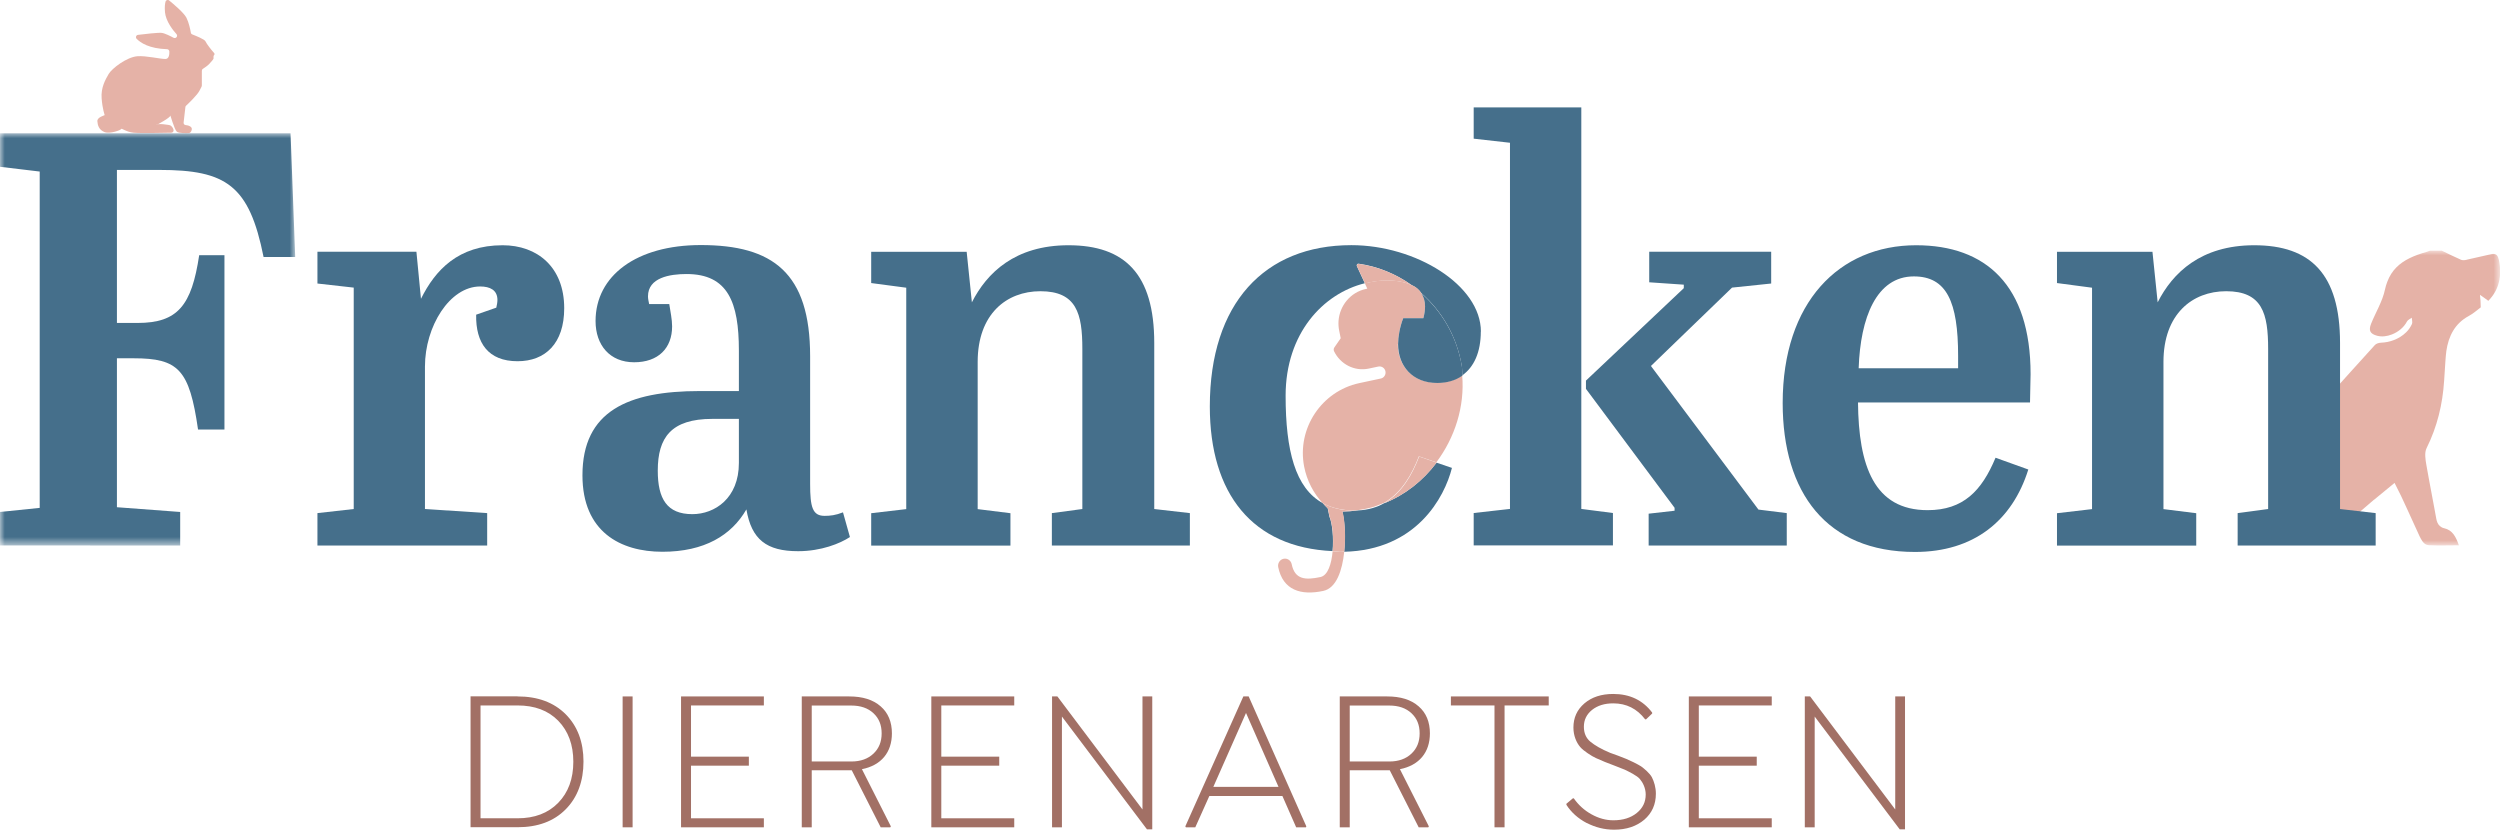 <?xml version="1.0" encoding="UTF-8"?><svg id="Layer_2" xmlns="http://www.w3.org/2000/svg" width="263.2" height="87.36" xmlns:xlink="http://www.w3.org/1999/xlink" viewBox="0 0 263.2 87.36"><defs><mask id="mask" x="243.02" y="26.38" width="20.18" height="31.04" maskUnits="userSpaceOnUse"><g id="mask-2"><polygon id="path-1" points="243.02 26.38 263.2 26.38 263.2 57.43 243.02 57.43 243.02 26.38" fill="#fff" fill-rule="evenodd"/></g></mask><mask id="mask-1" x="0" y="14.04" width="31.07" height="43.39" maskUnits="userSpaceOnUse"><g id="mask-4"><polygon id="path-3" points="0 14.04 31.07 14.04 31.07 57.43 0 57.43 0 14.04" fill="#fff" fill-rule="evenodd"/></g></mask></defs><g id="Layer_1-2"><path id="Fill-1" d="M20.24,3.62c-.08-.03-.14-.1-.15-.19-.05-.3-.2-1.04-.46-1.56-.27-.53-1.36-1.44-1.82-1.82-.13-.11-.33-.05-.38.12-.06.2-.11.55-.06,1.12.09.96.87,1.93,1.21,2.3.08.09.09.24,0,.33-.07.09-.2.11-.3.06-.3-.16-.92-.48-1.26-.52-.34-.04-1.77.12-2.49.21-.2.02-.29.28-.14.42.4.41,1.31,1.03,3.2,1.09.13,0,.23.11.24.24.01.3-.03.79-.42.79-.57,0-2.03-.36-2.94-.29-1.14.09-2.69,1.29-3.03,1.87-.34.59-.83,1.43-.74,2.57.09,1.14.32,1.73.32,1.76,0,.03-.8.21-.77.64.03.44.17.91.74,1.14.57.23,1.74-.2,1.77-.32.03-.12.51.31,1.29.39.66.07,3.27.02,3.99,0,.11,0,.21-.09.23-.2.04-.21-.23-.58-.44-.6,0,0-1.24-.24-1.36,0,0,0,1.49-.79,1.46-1-.03-.2.43,1.49.69,1.7.21.17.98.15,1.27.14.07,0,.14-.04.18-.1.09-.12.2-.33.06-.51-.12-.15-.38-.21-.58-.23-.14-.01-.24-.14-.22-.27l.19-1.63c0-.06.03-.11.08-.15.26-.24,1.17-1.12,1.39-1.55l.23-.44s.03-.08.03-.12v-1.55c0-.09.04-.17.11-.21.17-.11.5-.33.69-.54.26-.29.46-.5.43-.58-.01-.05-.01-.13,0-.19,0-.05.02-.1.06-.14.05-.05.09-.15-.05-.28-.2-.21-.75-.91-.86-1.17-.09-.21-1.01-.58-1.35-.71" fill="#e5b2a7" fill-rule="evenodd"/><g mask="url(#mask)"><path id="Fill-3" d="M263.06,27.31c-.1-.49-.33-.65-.79-.55-.84.19-1.68.39-2.52.57-.04,0-.07.02-.11.03-.17.04-.39.05-.54-.01-.69-.3-1.36-.64-2.03-.96h-1.24c-.12.04-.24.09-.36.13-.64.18-1.24.39-1.79.66-1.04.51-1.88,1.25-2.34,2.47-.1.26-.19.53-.25.83-.26,1.25-.98,2.4-1.46,3.6-.29.73-.1,1.07.64,1.27.49.13,1.04.06,1.55-.14.67-.26,1.27-.75,1.59-1.37.09-.17.33-.26.5-.39.01.22.1.48.02.66-.15.32-.36.64-.62.88-.38.37-.81.63-1.28.81-.43.17-.89.26-1.38.28-.21.01-.48.09-.62.24-1.68,1.84-3.33,3.69-5,5.54-.67.74-1.34,1.49-2.01,2.23.7,3.19,2.62,5.91,5.24,7.62-.26-.85-.81-1.63-1.65-2.29-.14-.11-.17-.36-.25-.54.2,0,.45-.06.59.04,1.13.81,1.86,1.88,2.04,3.25.3.17.61.32.93.46.21-.17.42-.34.62-.51.52-.43,1.03-.85,1.56-1.28.24.48.47.92.68,1.36.08.18.16.36.25.54.13.27.25.55.38.82.44.97.88,1.94,1.33,2.91.04.08.08.16.12.23.19.36.43.68.86.7,1.04.05,2.08.01,3.15.01-.3-.86-.65-1.6-1.55-1.8-.2-.04-.33-.13-.45-.23-.22-.19-.32-.46-.38-.78-.07-.36-.14-.73-.2-1.09-.19-1.02-.38-2.03-.57-3.05-.09-.5-.19-1-.27-1.5-.1-.58-.22-1.3.02-1.78,1.12-2.25,1.69-4.62,1.85-7.12.05-.67.08-1.34.13-2.01.03-.37.05-.73.1-1.09.23-1.58.9-2.91,2.37-3.7.45-.24.84-.59,1.25-.9,0-.03,0-.05,0-.07,0-.42-.03-.84-.08-1.25.3.2.59.41.88.63,1.13-1.16,1.48-2.62,1.1-4.37" fill="#e5b2a7" fill-rule="evenodd"/></g><polygon id="Fill-6" points="249.92 52.62 248.44 53.89 244.09 53.45 244.03 48.42 248.01 46.51 249.44 46.76 249.92 52.62" fill="#e5b2a7" fill-rule="evenodd"/><path id="Fill-23" d="M145.74,52.97c-.78.44-1.69.72-2.79.77-.54.07-1.08.11-1.62.12l.05.25c.21,1.02.28,2.53.13,3.98,7.6-.17,10.57-5.72,11.35-8.83l-1.62-.55c-1.43,1.9-3.32,3.4-5.51,4.27" fill="#456f8b" fill-rule="evenodd"/><g mask="url(#mask-1)"><path id="Fill-8" d="M30.59,14.04l.49,13.02h-3.33c-1.51-7.56-3.94-9.17-10.96-9.17h-4.48v16.11h2.18c4.24,0,5.69-1.86,6.48-7.13h2.66v18.35h-2.78c-.91-6.32-2.06-7.5-6.79-7.5h-1.75v15.68l6.66.5v3.53H0v-3.53l4.18-.43V18.06l-4.18-.5v-3.53h30.59Z" fill="#456f8b" fill-rule="evenodd"/></g><path id="Fill-11" d="M51.29,54.02v3.41h-17.87v-3.41l3.82-.43v-23.31l-3.82-.43v-3.35h10.42l.48,4.96c1.51-3.04,3.93-5.64,8.6-5.64,3.64,0,6.48,2.29,6.48,6.63,0,3.72-2,5.58-4.91,5.58-3.09,0-4.42-1.92-4.36-4.9l2.12-.74c.06-.25.12-.56.12-.81,0-1.05-.79-1.42-1.82-1.42-3.21,0-5.81,4.21-5.81,8.43v15l6.55.43Z" fill="#456f8b" fill-rule="evenodd"/><path id="Fill-13" d="M77.79,48.75v-4.65h-2.79c-4.36,0-5.75,1.98-5.75,5.45,0,2.97.97,4.58,3.64,4.58,2.36,0,4.9-1.67,4.9-5.39ZM77.79,41.19v-4.28c0-5.08-1.15-8.06-5.51-8.06-1.75,0-4.06.37-4.06,2.35,0,.25.06.5.12.81h2.12c.12.81.3,1.61.3,2.35,0,2.29-1.45,3.78-4,3.78s-4.06-1.8-4.06-4.34c0-4.77,4.3-8,11.08-8,7.57,0,11.51,2.91,11.51,11.71v13.45c0,2.42.25,3.35,1.52,3.35.6,0,1.15-.06,1.94-.37l.73,2.6c-1.03.68-3.03,1.49-5.45,1.49-3.33,0-4.91-1.23-5.45-4.4-1.57,2.73-4.42,4.46-8.84,4.46s-8.42-2.1-8.42-8.05c0-6.76,4.79-8.87,12.35-8.87h4.12Z" fill="#456f8b" fill-rule="evenodd"/><path id="Fill-15" d="M101.77,26.5l.55,5.33c1.57-3.1,4.54-6.01,10.17-6.01,5.94,0,9.03,3.04,9.03,10.29v17.48l3.75.43v3.41h-14.53v-3.41l3.21-.43v-16.86c0-3.72-.61-6.07-4.42-6.07-3.57,0-6.6,2.41-6.6,7.44v15.5l3.45.43v3.41h-14.66v-3.41l3.69-.43v-23.31l-3.69-.49v-3.29h10.05Z" fill="#456f8b" fill-rule="evenodd"/><path id="Fill-17" d="M185.14,53.65l2.97.37v3.41h-14.54v-3.35l2.73-.31v-.31l-9.33-12.52v-.87l10.3-9.73v-.37l-3.64-.25v-3.22h12.84v3.35l-4.12.43-8.54,8.25,11.32,15.12ZM166.48,11.31v42.27l3.33.43v3.41h-14.66v-3.41l3.82-.43V15.03l-3.82-.43v-3.29h11.32Z" fill="#456f8b" fill-rule="evenodd"/><path id="Fill-19" d="M206.15,38.77v-1.3c0-5.7-1.21-8.37-4.66-8.37-3.94,0-5.63,4.34-5.81,9.67h10.48ZM201.73,25.82c7.33,0,12.05,4.21,12.05,13.57,0,.81-.06,2.11-.06,2.98h-18.11c.06,6.69,1.7,11.34,7.33,11.34,3.76,0,5.7-2.04,7.15-5.52l3.45,1.24c-1.69,5.4-5.75,8.68-11.93,8.68-9.33,0-13.93-6.26-13.93-15.68,0-10.6,5.94-16.61,14.05-16.61Z" fill="#456f8b" fill-rule="evenodd"/><path id="Fill-21" d="M226.61,26.5l.55,5.33c1.57-3.1,4.54-6.01,10.17-6.01,5.94,0,9.03,3.04,9.03,10.29v17.48l3.75.43v3.41h-14.53v-3.41l3.21-.43v-16.86c0-3.72-.61-6.07-4.42-6.07-3.57,0-6.6,2.41-6.6,7.44v15.5l3.45.43v3.41h-14.66v-3.41l3.69-.43v-23.31l-3.69-.49v-3.29h10.05Z" fill="#456f8b" fill-rule="evenodd"/><path id="Fill-25" d="M155.91,34.92c0-4.9-6.86-9.11-13.64-9.11-9.14,0-14.9,6.13-14.9,16.98,0,9.22,4.5,14.85,12.92,15.23.13-1.4-.03-2.94-.33-3.63l-.18-.87c-.19-.17-.35-.36-.52-.55-2.89-1.58-3.91-5.53-3.91-11.31,0-6.56,3.94-10.75,8.34-11.84l-.84-1.8c-.06-.13.04-.28.18-.26,2.03.29,3.93,1.08,5.58,2.25.43.2.77.47,1.01.83,2.16,1.9,3.74,4.53,4.27,7.65.06.34.04.68.07,1.02,1.21-.86,1.94-2.41,1.94-4.61" fill="#456f8b" fill-rule="evenodd"/><path id="Fill-27" d="M147.19,36.22c0-.74.18-1.8.54-2.73h2.12c.12-.43.18-.87.18-1.24,0-.57-.16-1.02-.4-1.4-.21-.31-.49-.63-1.01-.83-.68-.32-1.54-.5-2.65-.5-.76,0-1.52.12-2.28.31l.26.56-.15.03c-1.63.35-2.77,1.77-2.88,3.38-.02.34,0,.68.07,1.02l.16.79-.67.97c-.08.12-.09.27-.03.4.66,1.36,2.15,2.15,3.67,1.82l.99-.21c.34-.07.68.15.75.5.07.35-.15.69-.49.76l-2.29.49c-3.93.85-6.56,4.75-5.78,8.78.29,1.5.99,2.8,1.94,3.84.92.5,2.03.78,3.36.78.11,0,.21-.03.32-.03.48-.06.97-.15,1.45-.28.46-.12.89-.32,1.33-.49,1.89-1.08,2.97-3.06,3.68-4.9l1.84.63c1.95-2.6,3-5.87,2.72-9.16-.73.52-1.64.78-2.66.78-2.6,0-4.12-1.8-4.12-4.09" fill="#e5b2a7" fill-rule="evenodd"/><path id="Fill-29" d="M140.3,58.03c-.12,1.34-.5,2.55-1.28,2.72-1.59.34-2.7.27-3.03-1.35-.08-.4-.47-.66-.86-.57-.39.08-.64.48-.56.88.5,2.42,2.38,3.01,4.75,2.5,1.37-.29,2-2.15,2.2-4.13-.12,0-.22.03-.34.03-.31,0-.58-.06-.88-.07" fill="#e5b2a7" fill-rule="evenodd"/><path id="Fill-31" d="M149.63,30.86c.24.38.4.82.4,1.4,0,.37-.06.8-.18,1.24h-2.12c-.36.93-.54,1.98-.54,2.73,0,2.3,1.51,4.09,4.12,4.09,1.03,0,1.93-.26,2.66-.78-.03-.34-.01-.68-.07-1.02-.53-3.12-2.11-5.75-4.27-7.65" fill="#456f8b" fill-rule="evenodd"/><path id="Fill-33" d="M141.39,54.1l-.05-.25c.53,0,1.07-.04,1.62-.12-.11,0-.21.03-.32.03-1.33,0-2.44-.27-3.36-.78.17.19.33.38.52.55l.18.87c.3.69.45,2.23.33,3.63.3.01.57.07.88.07.12,0,.22-.03.34-.03.15-1.44.08-2.95-.13-3.98" fill="#e5b2a7" fill-rule="evenodd"/><path id="Fill-35" d="M148.63,30.03c-1.64-1.18-3.55-1.96-5.58-2.25-.14-.02-.25.13-.18.26l.84,1.8c.75-.19,1.51-.31,2.28-.31,1.11,0,1.97.18,2.65.5" fill="#e5b2a7" fill-rule="evenodd"/><path id="Fill-37" d="M145.74,52.97c2.2-.87,4.09-2.37,5.51-4.27l-1.84-.63c-.71,1.83-1.78,3.82-3.68,4.9" fill="#e5b2a7" fill-rule="evenodd"/><path id="Fill-39" d="M54.49,86.15c1.79,0,3.22-.54,4.28-1.63,1.06-1.09,1.59-2.53,1.59-4.32s-.53-3.23-1.59-4.32c-1.06-1.08-2.49-1.61-4.28-1.61h-3.9v11.88h3.9ZM54.49,73.32c2.13,0,3.82.63,5.07,1.88,1.24,1.25,1.87,2.92,1.87,4.98s-.63,3.77-1.87,5.02c-1.24,1.26-2.93,1.89-5.07,1.89h-4.95v-13.78h4.95Z" fill="#a27065" fill-rule="evenodd"/><polygon id="Fill-41" points="65.55 87.1 66.6 87.1 66.6 73.32 65.55 73.32 65.55 87.1" fill="#a27065" fill-rule="evenodd"/><polygon id="Fill-43" points="80.42 74.27 72.75 74.27 72.75 79.66 78.84 79.66 78.84 80.61 72.75 80.61 72.75 86.15 80.42 86.15 80.42 87.1 71.7 87.1 71.7 73.32 80.42 73.32 80.42 74.27" fill="#a27065" fill-rule="evenodd"/><path id="Fill-44" d="M85.46,80.17h4.17c.98,0,1.75-.28,2.33-.83.58-.55.86-1.25.86-2.13s-.28-1.58-.86-2.12c-.58-.54-1.35-.81-2.33-.81h-4.17v5.89ZM90.74,80.97l3.05,6.03-.06.1h-1.01l-3.05-6.01h-4.21v6.01h-1.05v-13.78h4.99c1.41,0,2.51.34,3.31,1.04.8.69,1.19,1.65,1.19,2.85,0,2-1.13,3.37-3.16,3.77Z" fill="#a27065" fill-rule="evenodd"/><polygon id="Fill-45" points="106.78 74.27 99.1 74.27 99.1 79.66 105.2 79.66 105.2 80.61 99.1 80.61 99.1 86.15 106.78 86.15 106.78 87.1 98.05 87.1 98.05 73.32 106.78 73.32 106.78 74.27" fill="#a27065" fill-rule="evenodd"/><polygon id="Fill-45-2" points="186.53 74.27 178.85 74.27 178.85 79.66 184.95 79.66 184.95 80.61 178.85 80.61 178.85 86.15 186.53 86.15 186.53 87.1 177.8 87.1 177.8 73.32 186.53 73.32 186.53 74.27" fill="#a27065" fill-rule="evenodd"/><polygon id="Fill-46" points="120.28 73.32 121.31 73.32 121.31 87.31 120.75 87.31 111.8 75.44 111.8 87.1 110.76 87.1 110.76 73.32 111.32 73.32 120.28 85.22 120.28 73.32" fill="#a27065" fill-rule="evenodd"/><polygon id="Fill-46-2" points="199.53 73.32 200.56 73.32 200.56 87.31 200 87.31 191.05 75.44 191.05 87.1 190.01 87.1 190.01 73.32 190.57 73.32 199.53 85.22 199.53 73.32" fill="#a27065" fill-rule="evenodd"/><path id="Fill-47" d="M127.74,82.84h6.86l-3.42-7.78-3.44,7.78ZM131.46,73.32l6.07,13.68-.04.1h-1.03l-1.45-3.3h-7.69l-1.48,3.3h-.99l-.06-.1,6.11-13.68h.56Z" fill="#a27065" fill-rule="evenodd"/><path id="Fill-48" d="M142.1,80.17h4.17c.98,0,1.75-.28,2.33-.83.58-.55.86-1.25.86-2.13s-.28-1.58-.86-2.12c-.58-.54-1.35-.81-2.33-.81h-4.17v5.89ZM147.38,80.97l3.05,6.03-.06.1h-1.01l-3.05-6.01h-4.21v6.01h-1.05v-13.78h4.99c1.41,0,2.51.34,3.31,1.04.8.69,1.19,1.65,1.19,2.85,0,2-1.13,3.37-3.16,3.77Z" fill="#a27065" fill-rule="evenodd"/><polygon id="Fill-49" points="158.4 74.27 158.4 87.1 157.34 87.1 157.34 74.27 152.75 74.27 152.75 73.32 163.05 73.32 163.05 74.27 158.4 74.27" fill="#a27065" fill-rule="evenodd"/><path id="Fill-50" d="M167.05,86.65c-.91-.48-1.63-1.12-2.14-1.92v-.11l.68-.57h.1c.49.7,1.1,1.26,1.86,1.68.75.42,1.52.63,2.31.63,1.01,0,1.83-.26,2.46-.77.63-.51.94-1.15.94-1.95,0-.67-.31-1.27-.62-1.63-.15-.18-.41-.35-.75-.55-.34-.19-.63-.33-.84-.43-.21-.09-.57-.23-1.04-.41-.49-.18-.83-.31-1.04-.4-.38-.16-.7-.3-.95-.41-.25-.11-.54-.29-.87-.51-.33-.22-.6-.44-.79-.66-.39-.46-.71-1.18-.71-2.04,0-1.04.38-1.88,1.16-2.55.78-.66,1.78-.99,3.03-.99,1.74,0,3.11.65,4.1,1.96v.1l-.64.61h-.1c-.86-1.12-1.97-1.68-3.36-1.68-.91,0-1.65.23-2.23.69-.58.47-.86,1.06-.86,1.77,0,.67.23,1.2.69,1.58.46.38,1.14.78,2.08,1.17.15.05.44.16.83.3.39.15.68.27.87.34.18.08.45.21.78.36.33.17.6.31.77.42.33.24.91.72,1.14,1.15.23.45.42,1.06.42,1.73,0,1.13-.41,2.04-1.22,2.74-.82.69-1.87,1.05-3.18,1.05-1.01,0-1.97-.24-2.88-.71" fill="#a27065" fill-rule="evenodd"/></g></svg>